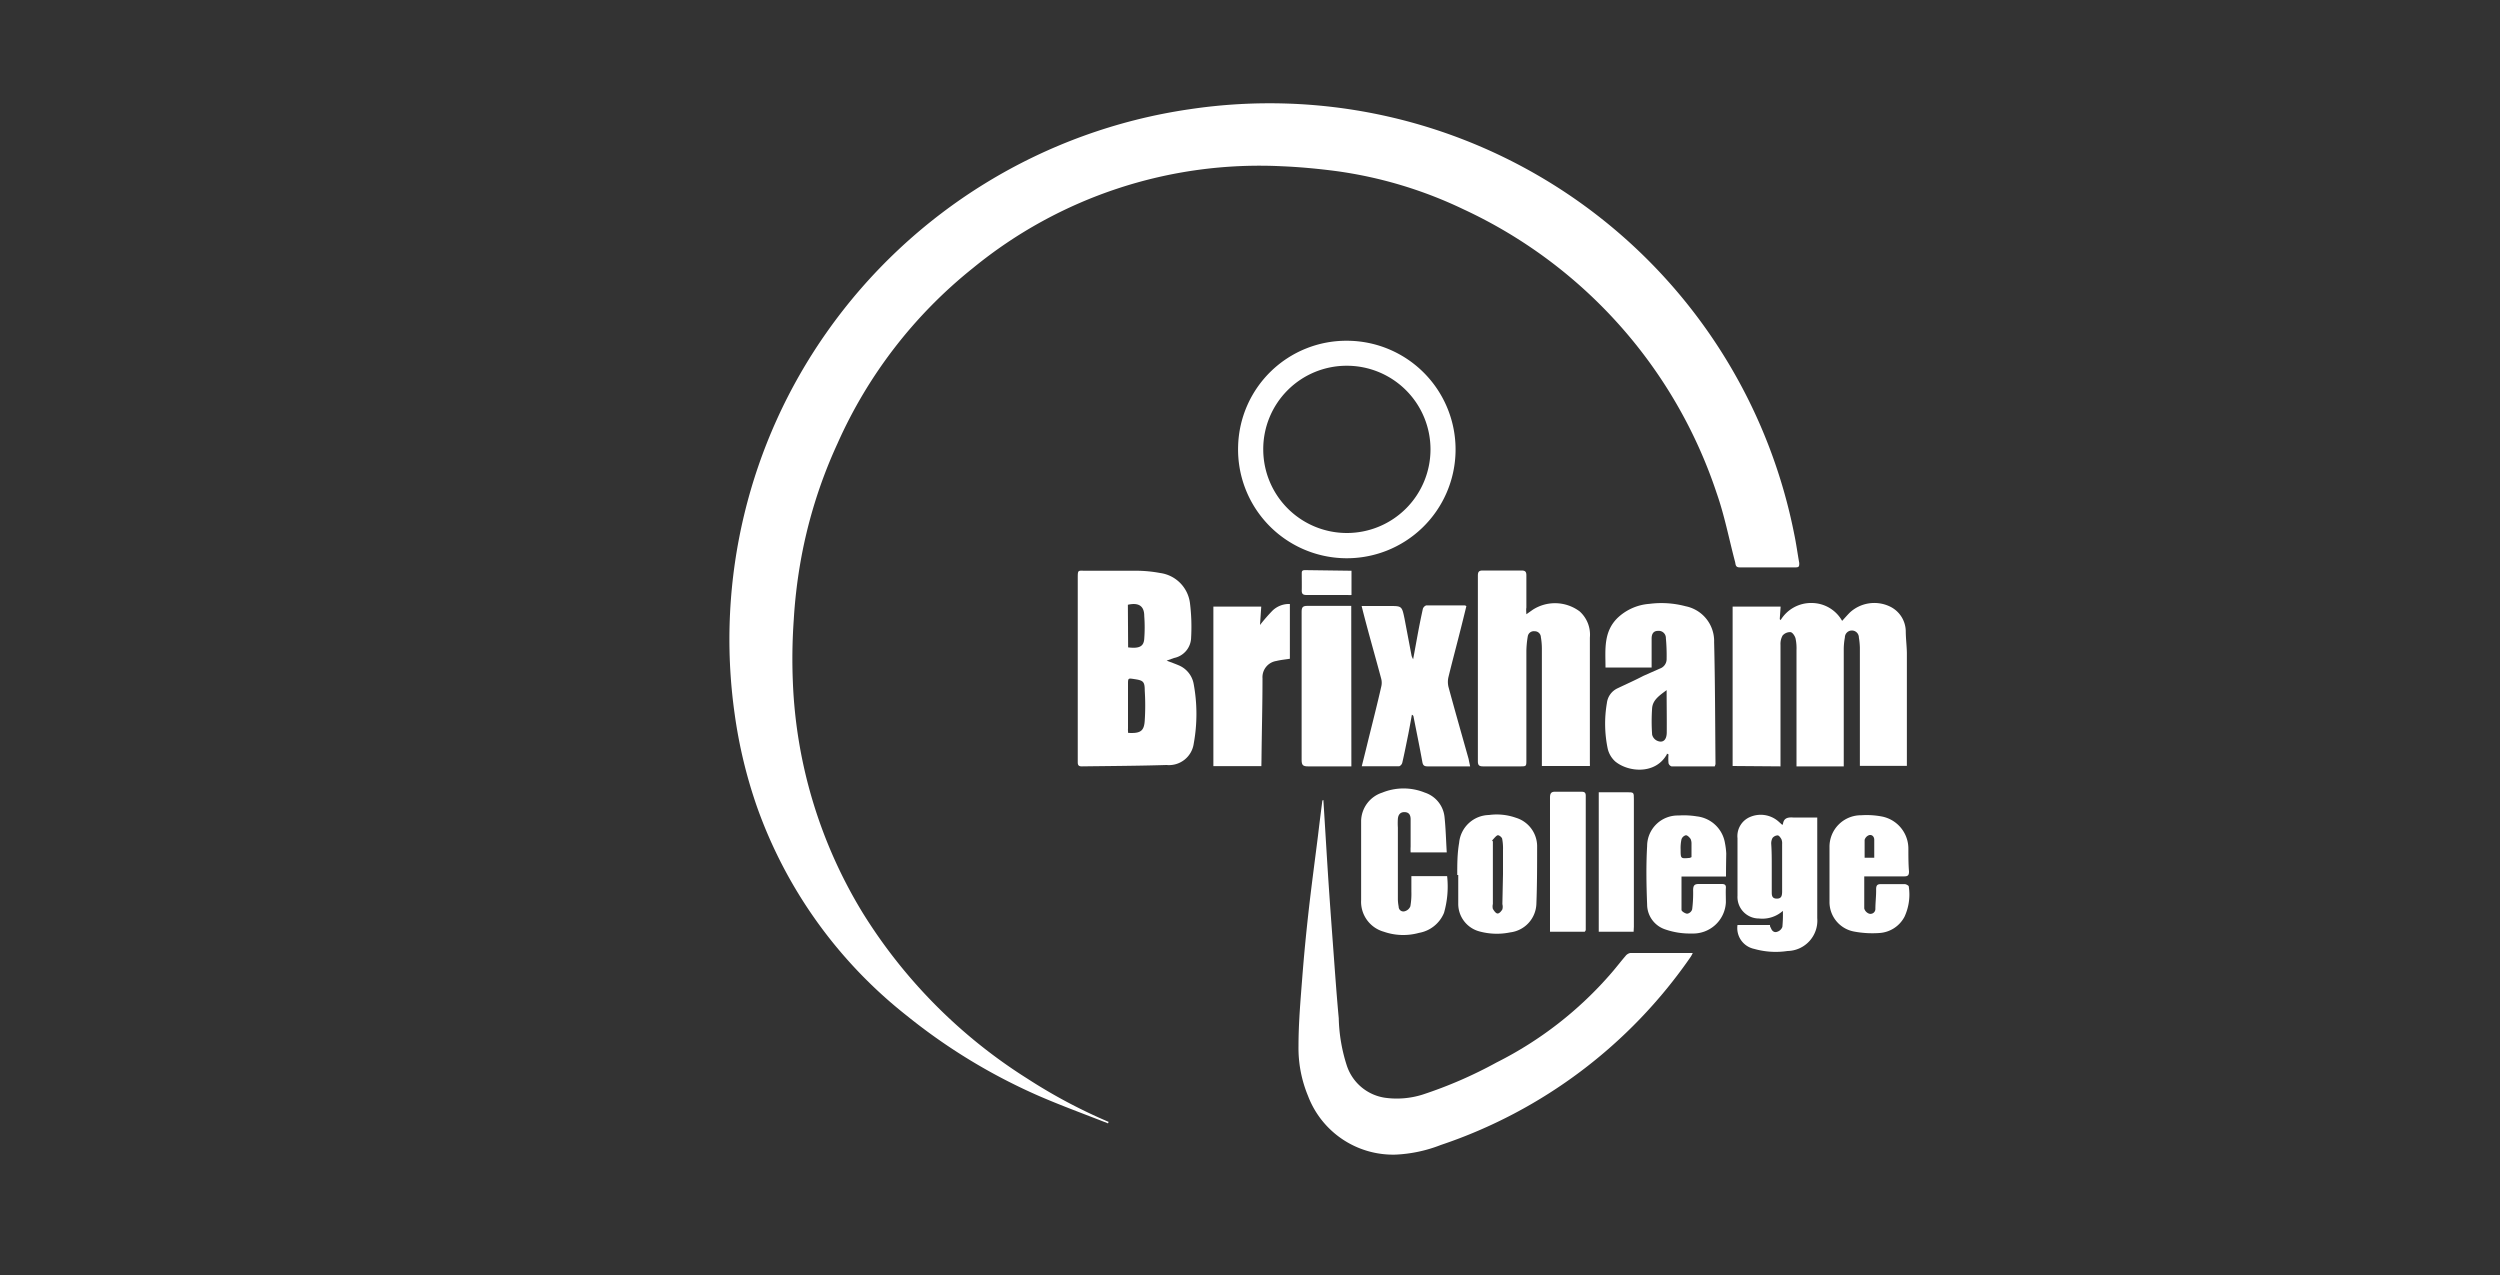 <svg id="Layer_1" data-name="Layer 1" xmlns="http://www.w3.org/2000/svg" viewBox="0 0 200 102"><rect x="0" y="0" width="200" height="102" fill="#333333" stroke="none"/><defs><style>.cls-1{fill:#fff;}</style></defs><title>revert-logo-Testimonial-3rdSet</title><path class="cls-1" d="M88.64,89.87c-1.85-.73-3.72-1.41-5.54-2.2a46.41,46.41,0,0,1-10.55-6.41,37,37,0,0,1-12-16.74,38.57,38.57,0,0,1-1.78-7.42,42.66,42.66,0,0,1,7.39-30.55,43.09,43.09,0,0,1,29-17.81,43.19,43.19,0,0,1,7.95-.45,42.77,42.77,0,0,1,40.43,34.45c.16.76.26,1.53.4,2.3,0,.24,0,.35-.28.35h-4.49c-.36,0-.31-.26-.37-.46-.48-1.82-.84-3.69-1.46-5.46a38.36,38.36,0,0,0-20.25-22.72,34.25,34.25,0,0,0-10.17-3.06c-1.45-.19-2.92-.33-4.38-.39a36.17,36.17,0,0,0-24.71,8.15A37.42,37.42,0,0,0,67,35.48a38.57,38.57,0,0,0-3,9.71,40.86,40.86,0,0,0-.5,4.4,44.65,44.65,0,0,0-.07,5A38.27,38.27,0,0,0,69,73,41.55,41.55,0,0,0,82.22,86.31a42.63,42.63,0,0,0,6.47,3.44Z"/><path class="cls-1" d="M105.87,64c.12,1.89.23,3.77.35,5.65s.26,3.8.4,5.69c.15,2,.29,4.08.48,6.12a13.27,13.27,0,0,0,.63,3.74,3.8,3.8,0,0,0,3.07,2.62,6.87,6.87,0,0,0,3-.25A34.93,34.93,0,0,0,119.72,85a29.81,29.81,0,0,0,9.21-7.18c.38-.44.73-.9,1.11-1.34a.64.64,0,0,1,.38-.24h5a2.59,2.59,0,0,1-.16.3,39.6,39.6,0,0,1-20,15.06,11.27,11.27,0,0,1-3.62.77,7.28,7.28,0,0,1-7-4.7,10,10,0,0,1-.76-4c0-1.82.16-3.64.3-5.45s.3-3.45.49-5.16c.23-2.07.51-4.14.77-6.21.11-.94.23-1.88.35-2.81Z"/><path class="cls-1" d="M138.61,61.28V48.53h3.84l-.07,1,.07.08a2.84,2.84,0,0,1,2.49-1.37,2.8,2.8,0,0,1,2.43,1.43c.23-.25.42-.47.62-.67a2.89,2.89,0,0,1,3.18-.49,2.23,2.23,0,0,1,1.29,1.95c0,.59.08,1.19.09,1.78v8.66c0,.12,0,.23,0,.37h-3.76v-.45c0-3,0-6,0-9a5.69,5.69,0,0,0-.08-.82.56.56,0,0,0-1.12,0,5.33,5.33,0,0,0-.09,1q0,4.41,0,8.82v.49h-3.78v-.45q0-4.44,0-8.86a3.7,3.7,0,0,0-.08-.94c-.06-.2-.24-.47-.4-.49a.8.8,0,0,0-.63.27,1.36,1.36,0,0,0-.17.75q0,4.61,0,9.22v.5Z"/><path class="cls-1" d="M93.33,52.85c.36.14.65.24.93.36a2,2,0,0,1,1.24,1.54,13.19,13.19,0,0,1,0,4.73,2,2,0,0,1-2.18,1.72c-2.26.07-4.52.08-6.78.11-.25,0-.32-.1-.32-.33,0-.67,0-1.35,0-2V46.29c0-.74,0-.63.65-.63,1.39,0,2.78,0,4.17,0a10.52,10.52,0,0,1,1.77.18,2.78,2.78,0,0,1,2.39,2.43A15.4,15.4,0,0,1,95.29,51a1.7,1.7,0,0,1-1.37,1.64Zm-3.08,5.78c1,.06,1.28-.15,1.33-1a18.75,18.75,0,0,0,0-2.37c0-.76-.13-.83-.88-.94-.45-.07-.46-.06-.46.41,0,1.18,0,2.37,0,3.56C90.23,58.37,90.24,58.5,90.25,58.63Zm0-6.84c.89.11,1.25-.07,1.29-.69a12.3,12.3,0,0,0,0-1.82c0-.82-.46-1.09-1.31-.9Z"/><path class="cls-1" d="M122.11,49.14l.51-.36a3.29,3.29,0,0,1,3.75.13,2.5,2.5,0,0,1,.82,2.1c0,3.36,0,6.73,0,10.09a.74.74,0,0,1,0,.18h-3.84v-.47q0-4.47,0-8.94a5.47,5.47,0,0,0-.08-.9.49.49,0,0,0-.5-.47.49.49,0,0,0-.55.42,7.61,7.61,0,0,0-.11,1.18q0,4.34,0,8.69c0,.52,0,.52-.52.52-1,0-2,0-2.94,0-.3,0-.42-.08-.42-.4q0-7.43,0-14.85c0-.3.07-.42.39-.42,1,0,2.07,0,3.1,0,.3,0,.39.1.39.39,0,.86,0,1.72,0,2.58C122.08,48.77,122.1,48.93,122.11,49.14Z"/><path class="cls-1" d="M107.76,27.26a8.7,8.7,0,1,1-8.71,8.42A8.66,8.66,0,0,1,107.76,27.26Zm0,2a6.67,6.67,0,0,0-6.7,6.69,6.69,6.69,0,1,0,6.7-6.69Z"/><path class="cls-1" d="M137.18,61.31h-3.46a.37.37,0,0,1-.24-.26,4.09,4.09,0,0,1,0-.7l-.13-.06s0,.1-.05.14c-.93,1.54-3.06,1.34-4.09.48a2,2,0,0,1-.59-1,9.79,9.79,0,0,1-.07-3.66,1.49,1.49,0,0,1,.84-1.18c.69-.33,1.39-.64,2.08-1l1.31-.58a.8.8,0,0,0,.55-.78,15.26,15.26,0,0,0-.06-1.66.57.57,0,0,0-.63-.58c-.38,0-.51.26-.51.61V53.4h-3.69c0-1.4-.19-2.87,1-4a4.13,4.13,0,0,1,2.5-1.09,7.53,7.53,0,0,1,2.91.19,2.84,2.84,0,0,1,2.28,2.87c.08,3.26.08,6.51.11,9.76A1.63,1.63,0,0,1,137.18,61.31Zm-3.85-6.1c-.56.42-1.1.77-1.16,1.43a15.13,15.13,0,0,0,0,2.13.72.72,0,0,0,.38.48c.44.21.78,0,.79-.64C133.35,57.51,133.33,56.41,133.33,55.21Z"/><path class="cls-1" d="M117.61,61.31h-1.54c-.62,0-1.24,0-1.86,0-.26,0-.37-.07-.42-.34-.22-1.22-.47-2.43-.71-3.65,0,0,0-.09-.13-.14-.09.51-.18,1-.28,1.52-.16.78-.31,1.56-.49,2.33a.43.43,0,0,1-.24.27h-3c.2-.79.38-1.52.56-2.26.34-1.37.69-2.74,1-4.11a1.3,1.3,0,0,0,0-.62c-.48-1.8-1-3.59-1.46-5.39l-.11-.44h2.22c1,0,1,0,1.21,1l.57,3a2,2,0,0,0,.12.26c.17-.9.31-1.7.46-2.49.1-.52.2-1,.32-1.55a.45.45,0,0,1,.27-.27c1,0,2.07,0,3.1,0,0,0,0,0,.11.06-.17.69-.34,1.39-.52,2.09-.3,1.19-.62,2.38-.91,3.57a1.71,1.71,0,0,0,0,.81c.52,1.92,1.07,3.84,1.61,5.76C117.54,61,117.57,61.1,117.61,61.31Z"/><path class="cls-1" d="M100.91,61.29H97.07V48.53h3.83L100.8,50a14.3,14.3,0,0,1,1-1.15,1.9,1.9,0,0,1,1.39-.53V52.7c-.37.06-.73.09-1.09.18A1.31,1.31,0,0,0,101,54.26c0,2.15-.06,4.31-.08,6.46Z"/><path class="cls-1" d="M115.74,68.19h-2.89a3.73,3.73,0,0,1,0-.46c0-.73,0-1.46,0-2.18,0-.31-.1-.56-.46-.58s-.53.2-.56.53a5.53,5.53,0,0,0,0,.71c0,1.92,0,3.84,0,5.75a3.31,3.31,0,0,0,.06.55c0,.29.24.46.49.39a.67.67,0,0,0,.45-.4,5.76,5.76,0,0,0,.08-1.18c0-.4,0-.81,0-1.23h2.86a7.63,7.63,0,0,1-.25,2.94,2.65,2.65,0,0,1-2,1.6,4.73,4.73,0,0,1-2.81-.09A2.49,2.49,0,0,1,108.89,72c0-2.11,0-4.23,0-6.34a2.43,2.43,0,0,1,1.69-2.25,4.52,4.52,0,0,1,3.41,0,2.3,2.3,0,0,1,1.57,1.93C115.66,66.28,115.68,67.21,115.74,68.19Z"/><path class="cls-1" d="M142.63,72.87a2.47,2.47,0,0,1-1.91.61A1.72,1.72,0,0,1,139,71.66c0-1.53,0-3.07,0-4.6a1.66,1.66,0,0,1,1-1.7,2.16,2.16,0,0,1,2.27.35l.29.26.07,0c.05-.52.37-.6.82-.57.63,0,1.27,0,1.93,0,0,.17,0,.3,0,.42q0,3.81,0,7.63A2.43,2.43,0,0,1,143,76.08a6.32,6.32,0,0,1-2.67-.17A1.7,1.7,0,0,1,139,74h2.6c0,.06,0,.15.07.23.08.25.27.4.51.31a.64.64,0,0,0,.41-.39A10.11,10.11,0,0,0,142.63,72.87Zm-.89-3.52h0c0,.66,0,1.33,0,2,0,.25,0,.53.39.54s.43-.24.44-.53c0-1.28,0-2.56,0-3.84a.84.84,0,0,0-.06-.39c-.07-.12-.19-.3-.3-.3a.57.57,0,0,0-.41.21.92.92,0,0,0-.1.5C141.74,68.14,141.74,68.74,141.74,69.35Z"/><path class="cls-1" d="M108.11,61.31h-1c-.83,0-1.65,0-2.47,0-.4,0-.51-.1-.51-.51,0-2.7,0-5.4,0-8.1,0-1.26,0-2.51,0-3.77,0-.35.1-.46.45-.46,1,0,2.09,0,3.14,0l.38,0Z"/><path class="cls-1" d="M116.58,70c0-.86,0-1.72.15-2.57a2.45,2.45,0,0,1,2.39-2.23,4.61,4.61,0,0,1,2.15.22,2.39,2.39,0,0,1,1.7,2.23c0,1.56,0,3.12-.06,4.68a2.38,2.38,0,0,1-2.09,2.26,5.3,5.3,0,0,1-2.44-.07,2.28,2.28,0,0,1-1.72-2.25c0-.23,0-.45,0-.68V70Zm3.66-.08V68a4.06,4.06,0,0,0-.06-.86c0-.14-.25-.34-.36-.32s-.27.22-.39.35,0,.1,0,.15c0,1.67,0,3.33,0,5a.83.83,0,0,0,0,.39c.09.15.23.36.37.37s.3-.18.39-.33a.83.83,0,0,0,0-.42Z"/><path class="cls-1" d="M138.08,70.12h-3.56c0,.91,0,1.79,0,2.67,0,.11.26.27.41.3s.43-.15.45-.4a10.2,10.2,0,0,0,.07-1.46c0-.42.12-.52.51-.51.6,0,1.2,0,1.79,0,.23,0,.34.08.32.32s0,.77,0,1.15a2.62,2.62,0,0,1-2.73,2.49,6,6,0,0,1-2.1-.32,2.11,2.11,0,0,1-1.47-2c-.06-1.56-.09-3.12,0-4.68a2.45,2.45,0,0,1,2.52-2.44,6.47,6.47,0,0,1,1.46.07A2.57,2.57,0,0,1,138,67.46a5.57,5.57,0,0,1,.1.82C138.09,68.87,138.08,69.47,138.08,70.12Zm-2.76-1.55V67.5a.92.92,0,0,0-.07-.38c-.09-.13-.25-.3-.38-.3a.5.5,0,0,0-.35.32,3.17,3.17,0,0,0-.07.82c0,.74,0,.74.74.67Z"/><path class="cls-1" d="M149.14,70.11c0,.88,0,1.73,0,2.57a.62.62,0,0,0,.38.41.39.39,0,0,0,.51-.36c0-.53.07-1.06.06-1.58,0-.34.1-.43.43-.42.62,0,1.24,0,1.86,0,.11,0,.32.12.32.18a4.23,4.23,0,0,1-.34,2.43,2.44,2.44,0,0,1-2,1.3,7.89,7.89,0,0,1-2-.11,2.4,2.4,0,0,1-2-2.41c0-1.44,0-2.88,0-4.33a2.52,2.52,0,0,1,2.54-2.57,6.54,6.54,0,0,1,1.65.1,2.62,2.62,0,0,1,2.12,2.58c0,.6,0,1.21.05,1.82,0,.28-.07.39-.38.39-.92,0-1.85,0-2.77,0Zm.8-1.49c0-.51,0-1,0-1.44,0-.23-.16-.43-.41-.37a.57.57,0,0,0-.36.38c0,.46,0,.94,0,1.43Z"/><path class="cls-1" d="M126.78,74.54H124c0-.14,0-.28,0-.42,0-3.44,0-6.88,0-10.31,0-.37.11-.49.47-.47.68,0,1.37,0,2.06,0,.23,0,.33.07.33.32,0,3.58,0,7.17,0,10.75A.53.53,0,0,1,126.78,74.54Z"/><path class="cls-1" d="M130.69,74.54H127.9V63.38l.42,0h1.82c.57,0,.57,0,.57.55v10.2C130.71,74.23,130.7,74.38,130.69,74.54Z"/><path class="cls-1" d="M108.12,45.66V47.6a1.55,1.55,0,0,1-.29,0h-3.3c-.3,0-.4-.09-.39-.39s0-.87,0-1.31c0-.18,0-.29.27-.29Z"/></svg>